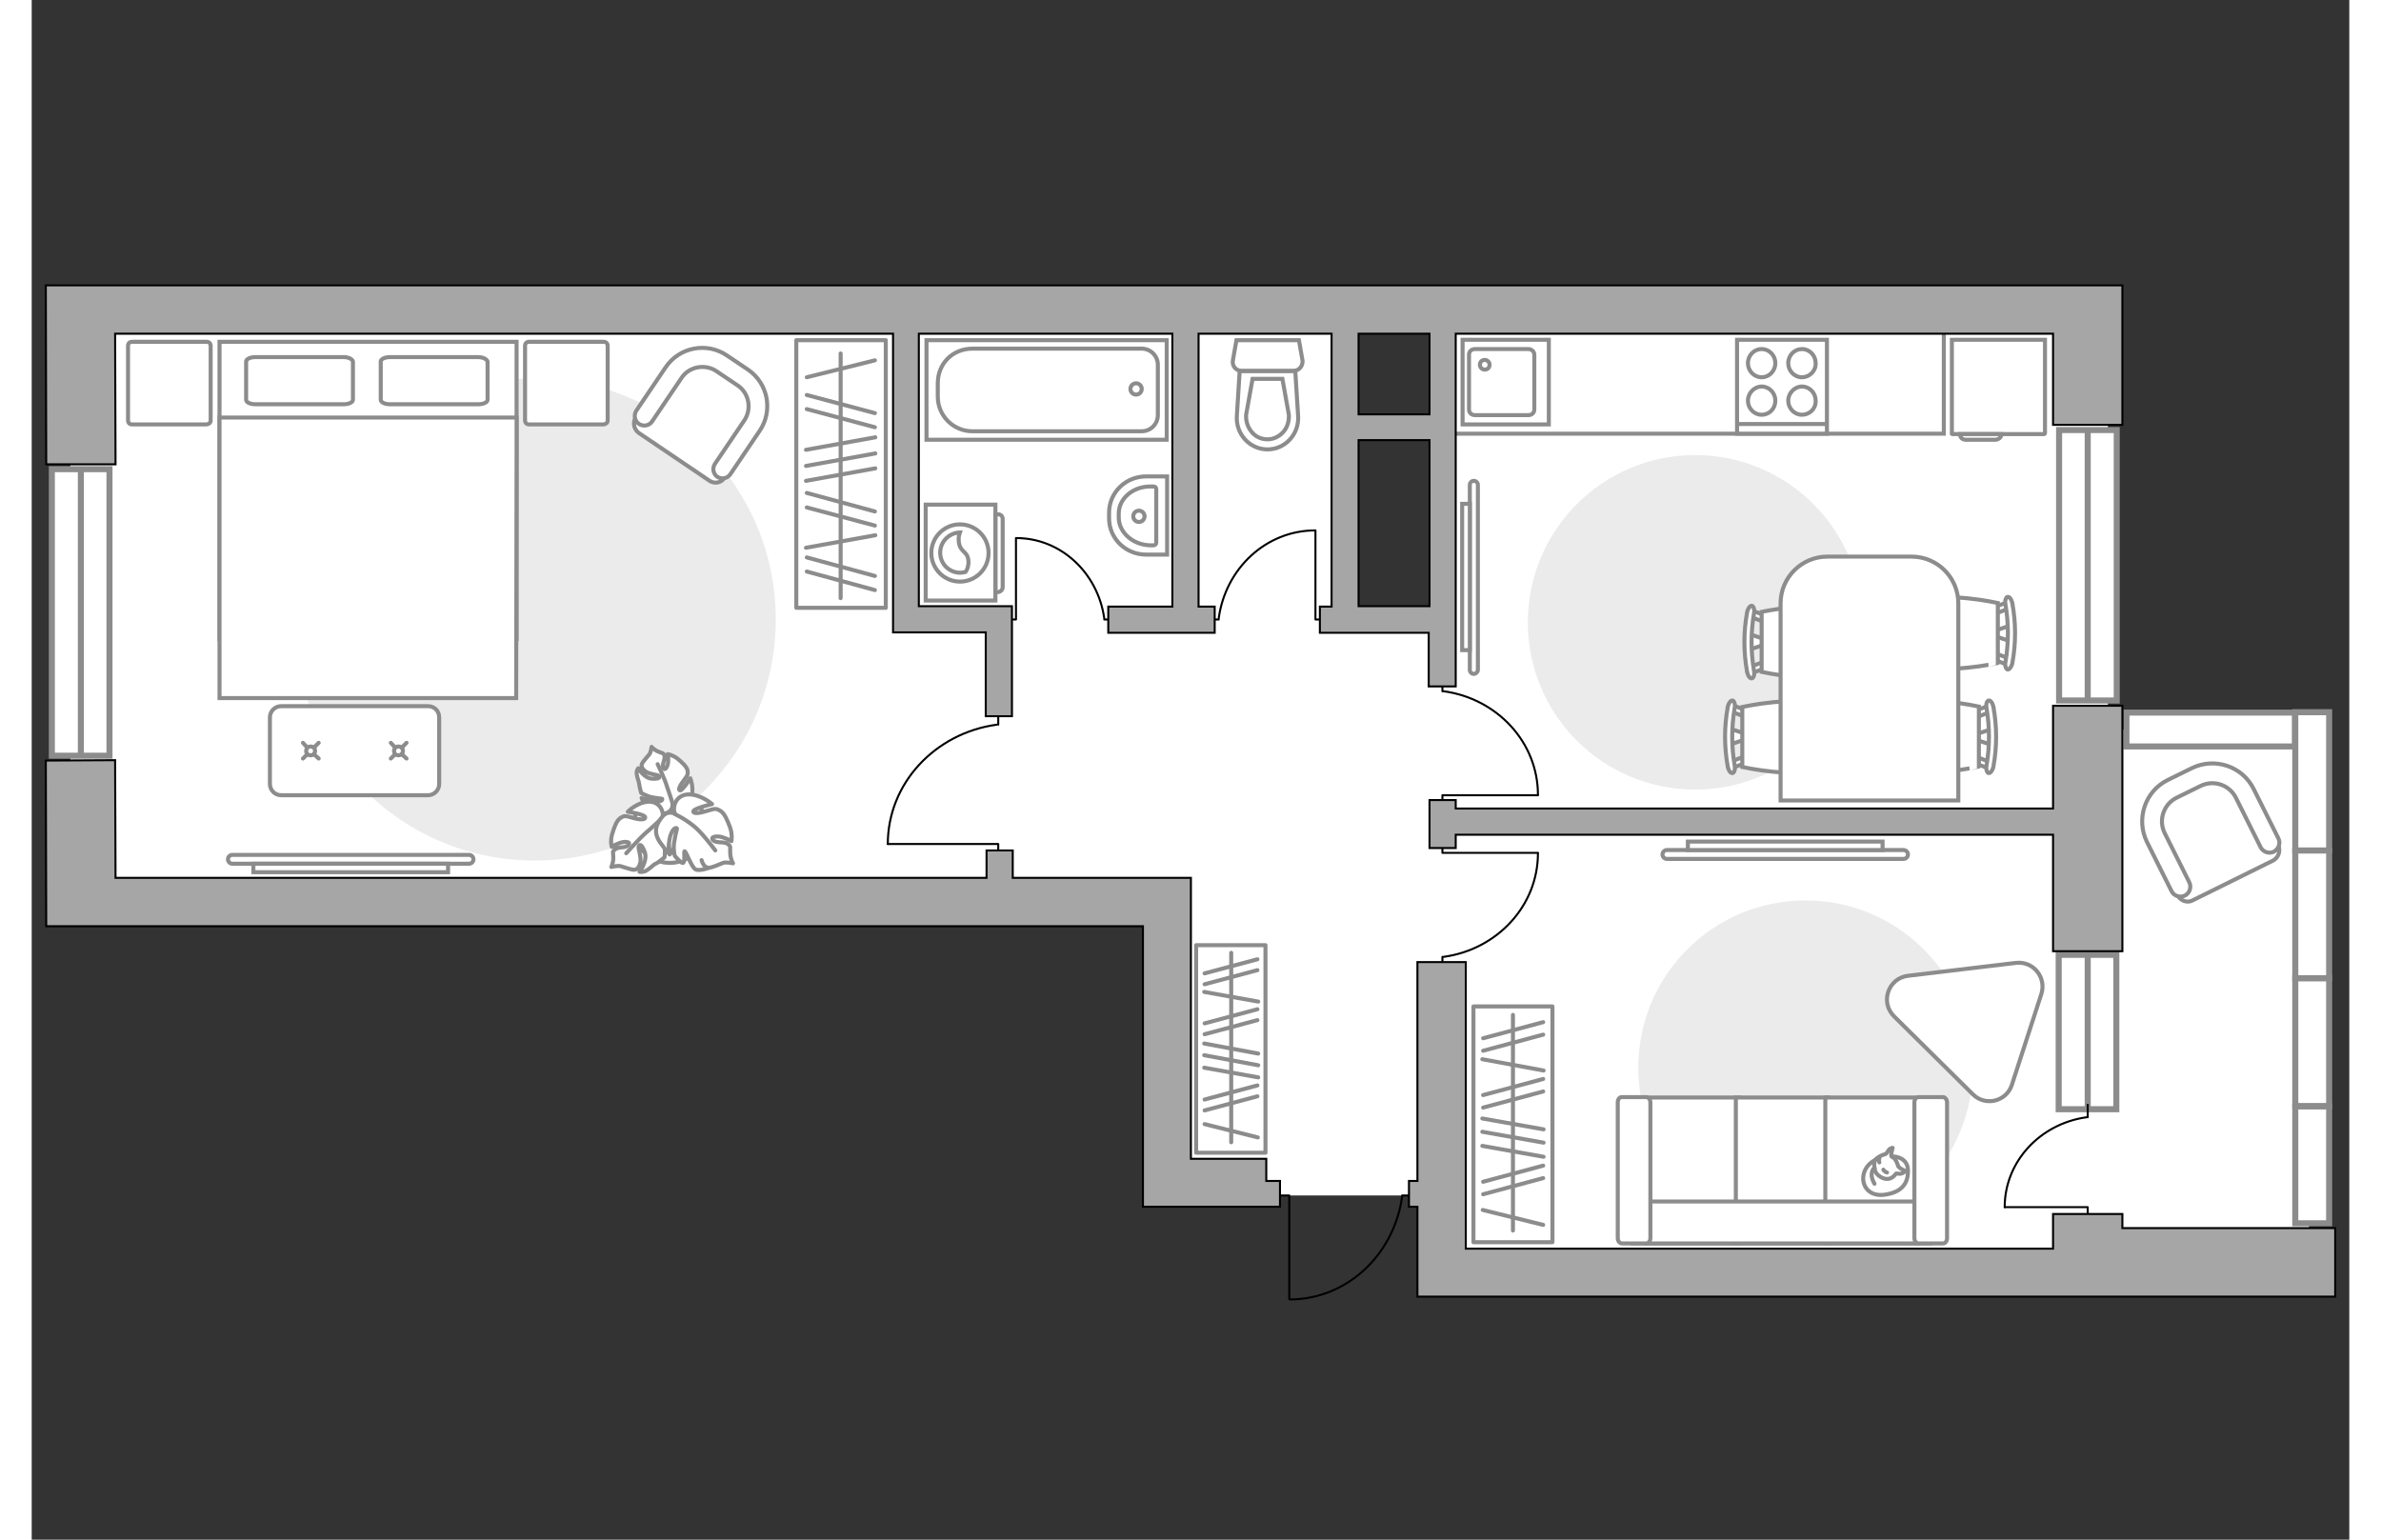 <?xml version="1.0" encoding="utf-8"?>
<!-- Generator: Adobe Illustrator 25.2.1, SVG Export Plug-In . SVG Version: 6.00 Build 0)  -->
<svg version="1.1" id="Слой_1" xmlns="http://www.w3.org/2000/svg" xmlns:xlink="http://www.w3.org/1999/xlink" x="0px" y="0px"
	 viewBox="0 0 575 382" style="enable-background:new 0 0 575 382;" xml:space="preserve" width="883" height="571">
<rect x="0" y="0" width="575" height="382" fill="#333333" stroke="none"/>
<style type="text/css">
	.st0{fill:#FFFFFF;}
	.st1{fill:#EBEBEB;}
	.st2{fill:#FFFFFF;stroke:#8C8C8C;stroke-miterlimit:10;}
	.st3{fill:#FFFFFF;stroke:#8C8C8C;stroke-linecap:round;stroke-linejoin:round;stroke-miterlimit:10;}
	.st4{fill:none;stroke:#8C8C8C;stroke-linecap:round;stroke-linejoin:round;stroke-miterlimit:10;}
	.st5{fill:none;stroke:#000000;stroke-width:0.5;stroke-linecap:round;stroke-linejoin:round;stroke-miterlimit:10;}
	.st6{fill:none;stroke:#8C8C8C;stroke-linecap:round;stroke-miterlimit:10;}
	.st7{fill:#FFFFFF;stroke:#8C8C8C;stroke-linecap:round;stroke-miterlimit:10;}
	.st8{fill:#FFFFFF;stroke:#8C8C8C;stroke-width:1.5;stroke-linecap:round;stroke-miterlimit:10;}
	.st9{fill:none;stroke:#8C8C8C;stroke-width:1.5;stroke-linecap:round;stroke-miterlimit:10;}
	.st10{fill-rule:evenodd;clip-rule:evenodd;fill:#FFFFFF;fill-opacity:0.1;stroke:#8C8C8C;stroke-miterlimit:10;}
	.st11{fill:#A6A6A6;stroke:#000000;stroke-width:0.5;stroke-miterlimit:10;}
</style>
<g id="bg_1_">
	<rect x="9.6" y="76.8" class="st0" width="316.3" height="147"/>
	<rect x="350" y="181" class="st0" width="215" height="132.6"/>
	<rect x="281" y="153.7" class="st0" width="137.8" height="142.9"/>
	<rect x="350.1" y="76.8" class="st0" width="165" height="137.9"/>
</g>
<g id="furniture_1_">
	<path id="Vector_4_" class="st1" d="M371.2,154.4c0,23,18.6,41.5,41.5,41.5s41.5-18.6,41.5-41.5s-18.6-41.5-41.5-41.5
		S371.2,131.5,371.2,154.4z"/>
	<path id="Vector_1_" class="st1" d="M398.6,264.9c0,23,18.6,41.5,41.5,41.5s41.5-18.6,41.5-41.5s-18.6-41.5-41.5-41.5
		S398.6,241.9,398.6,264.9z"/>
	<path id="Vector_3_" class="st1" d="M184.6,153.7c0-33-26.7-59.8-59.8-59.8S65,120.7,65,153.7s26.7,59.8,59.8,59.8
		S184.6,186.7,184.6,153.7z"/>
	<g>
		<path id="Vector_8_1_" class="st2" d="M476.5,107.7h22.8c0.1,0,0.2-0.1,0.2-0.2V84.3h-23.1v23.2
			C476.3,107.6,476.4,107.7,476.5,107.7z"/>
		<path id="Vector_9_1_" class="st2" d="M488.7,107.7h-10.3c0,0.8,0.6,1.4,1.4,1.4h7.5C488.1,109,488.7,108.4,488.7,107.7z"/>
	</g>
	<rect x="189.7" y="84.4" class="st3" width="22.2" height="66.4"/>
	<line class="st4" x1="209.3" y1="108.5" x2="192.1" y2="111.6"/>
	<line class="st4" x1="209.3" y1="132.8" x2="192.1" y2="135.9"/>
	<line class="st4" x1="209.3" y1="112.5" x2="192.1" y2="115.6"/>
	<line class="st4" x1="209.3" y1="116.2" x2="192.1" y2="119.3"/>
	<line class="st4" x1="209.2" y1="102.5" x2="192.3" y2="98"/>
	<line class="st4" x1="209.2" y1="106" x2="192.3" y2="101.5"/>
	<line class="st4" x1="209.2" y1="126.9" x2="192.3" y2="122.3"/>
	<line class="st4" x1="209.2" y1="130.4" x2="192.3" y2="125.9"/>
	<line class="st4" x1="209.2" y1="89.4" x2="192.3" y2="93.6"/>
	<line class="st4" x1="209.2" y1="142.9" x2="192.3" y2="138.3"/>
	<line class="st4" x1="209.2" y1="146.4" x2="192.3" y2="141.8"/>
	<line class="st4" x1="200.7" y1="87.7" x2="200.7" y2="148.4"/>
	<g>
		<rect x="357.7" y="249.7" class="st3" width="19.6" height="58.5"/>
		<line class="st4" x1="375.1" y1="287" x2="359.9" y2="284.3"/>
		<line class="st4" x1="375.1" y1="265.6" x2="359.9" y2="262.8"/>
		<line class="st4" x1="375.1" y1="283.5" x2="359.9" y2="280.8"/>
		<line class="st4" x1="375.1" y1="280.2" x2="359.9" y2="277.5"/>
		<line class="st4" x1="375" y1="292.3" x2="360.1" y2="296.3"/>
		<line class="st4" x1="375" y1="289.2" x2="360.1" y2="293.2"/>
		<line class="st4" x1="375" y1="270.8" x2="360.1" y2="274.8"/>
		<line class="st4" x1="375" y1="267.7" x2="360.1" y2="271.7"/>
		<line class="st4" x1="375" y1="303.9" x2="360" y2="300.2"/>
		<line class="st4" x1="375" y1="256.7" x2="360.1" y2="260.7"/>
		<line class="st4" x1="375" y1="253.6" x2="360.1" y2="257.6"/>
		<line class="st4" x1="367.5" y1="305.3" x2="367.5" y2="251.8"/>
	</g>
	<g>
		<rect x="288.9" y="234.5" class="st3" width="17.2" height="51.5"/>
		<line class="st4" x1="304.3" y1="267.3" x2="290.9" y2="264.9"/>
		<line class="st4" x1="304.3" y1="248.5" x2="290.9" y2="246.1"/>
		<line class="st4" x1="304.3" y1="264.3" x2="290.9" y2="261.8"/>
		<line class="st4" x1="304.3" y1="261.4" x2="290.9" y2="258.9"/>
		<line class="st4" x1="304.1" y1="272" x2="291" y2="275.5"/>
		<line class="st4" x1="304.1" y1="269.3" x2="291" y2="272.8"/>
		<line class="st4" x1="304.1" y1="253.1" x2="291" y2="256.6"/>
		<line class="st4" x1="304.1" y1="250.4" x2="291" y2="253.9"/>
		<line class="st4" x1="304.2" y1="282.2" x2="291" y2="278.9"/>
		<line class="st4" x1="304.1" y1="240.7" x2="291" y2="244.2"/>
		<line class="st4" x1="304.1" y1="238" x2="291" y2="241.5"/>
		<line class="st4" x1="297.6" y1="283.4" x2="297.6" y2="236.4"/>
	</g>
	<g>
		<path id="Vector_98_2_" class="st2" d="M46.6,158.6h73.7V84.8H46.6V158.6z"/>
		<path id="Vector_99_2_" class="st2" d="M120.2,173.2H46.6v-69.6h65h8.7v9.4L120.2,173.2L120.2,173.2z"/>
		<path id="Vector_100_2_" class="st4" d="M77.4,88.6H55.5c-1.3,0-2.3,0.5-2.3,1.1v9.5c0,0.6,1,1.1,2.3,1.1h21.9
			c1.3,0,2.3-0.5,2.3-1.1v-9.5C79.6,89.1,78.6,88.6,77.4,88.6z"/>
		<path id="Vector_101_2_" class="st4" d="M110.7,88.6H88.9c-1.3,0-2.3,0.5-2.3,1.1v9.5c0,0.6,1,1.1,2.3,1.1h21.9
			c1.3,0,2.3-0.5,2.3-1.1v-9.5C112.9,89.1,112,88.6,110.7,88.6z"/>
	</g>
	<path id="Vector_5_4_" class="st3" d="M142.9,104.3V85.8c0-0.6-0.4-1-1-1h-18.5c-0.6,0-1,0.4-1,1v18.5c0,0.6,0.4,1,1,1h18.5
		C142.5,105.2,142.9,104.9,142.9,104.3z"/>
	<path id="Vector_5_3_" class="st3" d="M44.4,104.3V85.8c0-0.6-0.4-1-1-1H24.9c-0.6,0-1,0.4-1,1v18.5c0,0.6,0.4,1,1,1h18.5
		C44,105.2,44.4,104.9,44.4,104.3z"/>
	<g>
		<path id="Vector_37_5_" class="st2" d="M150.6,107.4l17.6,11.9c1.2,0.8,2.9,0.5,3.6-0.7l8.3-12.2c3-4.4,1.8-10.5-2.6-13.5l-5.9-4
			c-4.4-3-10.5-1.8-13.5,2.6l-8.3,12.2C149.1,104.9,149.4,106.5,150.6,107.4z"/>
		<path id="Vector_38_5_" class="st2" d="M150.7,105.2c1.1,0.7,2.5,0.4,3.2-0.6l7.3-10.8c1.9-2.9,5.9-3.6,8.7-1.7l5.2,3.5
			c2.9,1.9,3.6,5.9,1.7,8.7l-7.3,10.8c-0.7,1.1-0.4,2.5,0.6,3.2c1.1,0.7,2.5,0.4,3.2-0.6l7.3-10.8c3.4-5,2.1-11.8-2.9-15.2l-5.2-3.5
			c-5-3.4-11.8-2.1-15.2,2.9l-7.3,10.8C149.3,103,149.6,104.5,150.7,105.2z"/>
	</g>
	<g>
		<path id="Vector_37_4_" class="st2" d="M556.1,213.5l-20,9.9c-1.3,0.7-3,0.1-3.7-1.3l-6.9-13.8c-2.5-5-0.4-11.2,4.6-13.7l6.7-3.3
			c5-2.5,11.2-0.4,13.7,4.6l6.9,13.8C558,211.2,557.4,212.8,556.1,213.5z"/>
		<path id="Vector_38_4_" class="st2" d="M556.3,211.3c-1.2,0.6-2.7,0.1-3.3-1.1l-6.1-12.2c-1.6-3.3-5.6-4.6-8.8-3l-5.9,2.9
			c-3.3,1.6-4.6,5.6-3,8.8l6.1,12.2c0.6,1.2,0.1,2.7-1.1,3.3c-1.2,0.6-2.7,0.1-3.3-1.1l-6.1-12.2c-2.8-5.7-0.5-12.6,5.2-15.4
			l5.9-2.9c5.7-2.8,12.6-0.5,15.4,5.2l6.1,12.2C558,209.2,557.5,210.6,556.3,211.3z"/>
	</g>
	<g>
		<path id="Vector_60_1_" class="st2" d="M157,196.2c-4.9,0.7-8.3,5.3-7.6,10.2s5.3,8.3,10.2,7.6s8.3-5.3,7.6-10.2
			C166.4,198.9,161.9,195.5,157,196.2z"/>
		<path class="st3" d="M159,199.5c0,0,0.2,1.6-1.5,2.2c-1.7,0.6-3.4,0.7-4.8-1.4c-1.4-2.1-1.4-2.3-1.4-2.3s2.5,1,3.9,0.9
			s1.3-0.7,1.2-0.7c-0.1-0.1-2.6-0.2-3.8-0.8c-1.2-0.5-1.4-0.7-1.4-0.7s-0.5-1.9-0.5-2.3c0-0.3-0.5-1.5-0.6-2.4s0.4-1.4,0.4-1.4
			s1.4,2.5,3.4,2.6s2-0.4,1.7-0.7s-2.4-0.4-3.3-1.1c-0.9-0.7-1.1-1.3-0.9-1.9c0.2-0.5,1.4-1.8,1.8-2.3c0.4-0.4,0.6-1.9,0.6-1.9
			s0.5,0.7,1.7,1.2c1.1,0.5,1.3,0.2,1.5,1.1c0.2,0.9-0.7,2-0.3,2.9s1.1-0.3,1.2-1.4c0.1-1.1-0.1-2-0.1-2s1.2,0.2,2.4,1.1
			c1.1,0.9,2.3,2,2.5,2.9c0.1,0.9,0.2,1.1-0.9,2.5c-1.1,1.4-1.5,2.5-0.9,2.5s2.5-3,2.5-3s1.1,2.7,0.1,5.1
			C162.4,200.8,159.8,200.4,159,199.5z"/>
		<path class="st4" d="M155.3,189.6c0,0,1.8,3.7,2.3,5.5c0.4,1.2,1.2,3.4,1.4,4.3c0.4,1.3,0.5,2.8,0.2,4.1"/>
		<path class="st3" d="M156.4,203.2c0,0,1.6-1,3,0.5s2.3,3.3,0.7,5.7s-1.8,2.6-1.8,2.6s-0.1-3.1-0.9-4.6c-0.8-1.5-1.3-1.1-1.3-1
			s1,2.9,1,4.5s-0.1,1.8-0.1,1.8s-1.8,1.5-2.2,1.6s-1.4,1.2-2.3,1.7c-0.9,0.5-1.7,0.3-1.7,0.3s2.1-2.7,1.3-4.9s-1.4-1.9-1.5-1.4
			c-0.2,0.5,0.7,2.7,0.4,4s-0.9,1.8-1.6,1.8c-0.6,0-2.6-0.7-3.3-0.9c-0.6-0.2-2.3,0.2-2.3,0.2s0.5-0.9,0.5-2.3
			c0-1.5-0.4-1.4,0.5-2.1c0.8-0.7,2.5-0.2,3.2-1c0.8-0.9-0.8-1-2-0.6s-2.1,1-2.1,1s-0.4-1.4,0.1-3.1c0.5-1.7,1.1-3.4,2-4
			s1.1-0.7,3.1-0.1c2,0.6,3.3,0.5,3.1-0.2c-0.3-0.7-4.3-1.3-4.3-1.3s2.4-2.5,5.4-2.5C156.2,199,157,201.9,156.4,203.2z"/>
		<path class="st4" d="M147.5,211.7c0,0,3.2-3.6,4.9-5.1c1.1-0.9,3.1-2.8,4-3.6c1.2-1.1,2.8-1.8,4.4-2.1"/>
		<g>
			<path class="st3" d="M166.2,213.4c0.4,1.4,1.1,1.9,1.8,1.9s2.8-0.9,3.5-1.2s2.5,0.1,2.5,0.1s-0.6-0.9-0.7-2.5
				c-0.1-1.6,0.3-1.6-0.6-2.3c-0.9-0.7-2.7-0.1-3.6-0.9c-0.9-0.9,0.8-1.2,2.2-0.8c1.3,0.4,2.3,1,2.3,1s0.3-1.6-0.3-3.3
				s-1.4-3.6-2.4-4.2c-1-0.6-1.2-0.7-3.4,0s-3.6,0.7-3.3,0s4.6-1.7,4.6-1.7s-2.8-2.5-6-2.4c-3.2,0.2-3.9,3.4-3.2,4.8
				c0,0-1.8-1-3.2,0.8c-1.4,1.7-2.3,3.7-0.5,6.3c1.9,2.6,2.1,2.7,2.1,2.7s-0.1-3.4,0.7-5c0.7-1.6,1.4-1.3,1.4-1.1s-0.9,3.2-0.8,4.9
				s0.3,1.9,0.3,1.9s1.6,1.9,2,1.7c0.6-0.4,0.1-2.9,0.4-2.9c0.4,0.1,1.7,4,2.7,4.5s3.4-0.4,3.4-0.4"/>
			<path class="st4" d="M169.6,211c0,0-3.4-4.6-5.4-6.1c-1.2-1-3.1-2.2-4.6-2.9"/>
		</g>
	</g>
	<g>
		<polyline class="st5" points="373.7,197.3 350,197.3 350,201.1 		"/>
		<line class="st5" x1="350" y1="168" x2="350" y2="171.5"/>
		<path class="st5" d="M350.3,171.5c13.2,1.8,23.4,12.6,23.4,25.7"/>
	</g>
	<g>
		<polyline class="st5" points="318.5,131.6 318.5,153.7 322.2,153.7 		"/>
		<line class="st5" x1="291.3" y1="153.7" x2="294.5" y2="153.7"/>
		<path class="st5" d="M294.5,153.4c1.7-12.4,11.8-21.8,23.9-21.8"/>
	</g>
	<g>
		<polyline class="st5" points="244.2,133.5 244.2,153.7 240.9,153.7 		"/>
		<line class="st5" x1="269.1" y1="153.7" x2="266.1" y2="153.7"/>
		<path class="st5" d="M266.1,153.4c-1.6-11.3-10.8-19.9-21.8-19.9"/>
	</g>
	<g>
		<polyline class="st5" points="373.7,211.6 350,211.6 350,207.8 		"/>
		<line class="st5" x1="350" y1="240.9" x2="350" y2="237.4"/>
		<path class="st5" d="M350.3,237.4c13.2-1.8,23.4-12.6,23.4-25.7"/>
	</g>
	<g>
		<polyline class="st5" points="212.4,209.4 239.8,209.4 239.8,213.9 		"/>
		<line class="st5" x1="239.8" y1="175.7" x2="239.8" y2="179.8"/>
		<path class="st5" d="M239.4,179.8c-15.3,2.1-27,14.6-27,29.6"/>
	</g>
	<g>
		<path class="st2" d="M356.8,166.2c0,0.6,0.5,1,1,1s1-0.5,1-1v-45.9c0-0.6-0.5-1-1-1c-0.6,0-1,0.5-1,1V166.2z"/>
		<rect x="354.9" y="125" class="st2" width="1.9" height="36.3"/>
	</g>
	<g>
		<path class="st2" d="M464.4,210.9c0.6,0,1.1,0.5,1.1,1.1s-0.5,1.1-1.1,1.1h-58.7c-0.6,0-1.1-0.5-1.1-1.1s0.5-1.1,1.1-1.1H464.4z"
			/>
		<rect x="410.9" y="208.8" class="st2" width="48.3" height="2.1"/>
	</g>
	<path class="st3" d="M491.3,269.1l7.3-22.5c1.3-4.1-2-8.2-6.3-7.7l-26.8,3.2c-4.9,0.6-7,6.6-3.4,10.1l19.5,19.3
		C484.7,274.6,490,273.3,491.3,269.1z"/>
	<polyline class="st2" points="474.4,81.2 474.4,107.6 351.1,107.6 	"/>
	<g id="Group_2_1_">
		<g id="Group_3_1_">
			<path id="Vector_10_1_" class="st2" d="M486.2,184.8l-4.2-1.4v-1.1l4.2-1.4V184.8z"/>
		</g>
		<g id="Group_4_1_">
			<path id="Vector_11_1_" class="st2" d="M482.1,176.9c0-0.4,0.2-0.7,0.5-0.7l3.4-1.3c0.3-0.1,0.6,0.1,0.7,0.6s-0.1,0.9-0.4,1
				l-3.4,1.3c-0.3,0.1-0.6-0.1-0.7-0.6C482.1,177,482.1,177,482.1,176.9z"/>
		</g>
		<g id="Group_5_1_">
			<path id="Vector_12_1_" class="st2" d="M482.1,188.7c0-0.1,0-0.1,0-0.2c0.1-0.5,0.4-0.7,0.7-0.6l3.4,1.3c0.3,0.1,0.5,0.6,0.4,1
				c-0.1,0.5-0.4,0.7-0.7,0.6l-3.4-1.3C482.3,189.4,482.1,189.1,482.1,188.7z"/>
		</g>
		<path id="Vector_13_1_" class="st2" d="M465.7,190.2c-2.6-2.6-2.6-12.2,0-14.9c3.1-3.1,17.4,0,17.4,0v14.9
			C483.1,190.2,468.8,193.3,465.7,190.2z"/>
		<path id="Vector_14_1_" class="st2" d="M485,189.9c0.8-4.7,0.8-9.5,0-14.2c-0.2-1,0.1-1.8,0.5-1.9c0.5-0.1,1,0.6,1.2,1.6
			c0.9,4.9,0.9,9.9,0,14.8c-0.2,1-0.8,1.7-1.2,1.6C485.1,191.7,484.8,190.8,485,189.9z"/>
	</g>
	<g id="Group_2_3_">
		<g id="Group_3_3_">
			<path id="Vector_10_3_" class="st2" d="M490.9,159.1l-4.2-1.4v-1.1l4.2-1.4V159.1z"/>
		</g>
		<g id="Group_4_3_">
			<path id="Vector_11_3_" class="st2" d="M486.8,151.2c0-0.4,0.2-0.7,0.5-0.7l3.4-1.3c0.3-0.1,0.6,0.1,0.7,0.6s-0.1,0.9-0.4,1
				l-3.4,1.3c-0.3,0.1-0.6-0.1-0.7-0.6C486.8,151.3,486.8,151.3,486.8,151.2z"/>
		</g>
		<g id="Group_5_3_">
			<path id="Vector_12_3_" class="st2" d="M486.8,163c0-0.1,0-0.1,0-0.2c0.1-0.5,0.4-0.7,0.7-0.6l3.4,1.3c0.3,0.1,0.5,0.6,0.4,1
				c-0.1,0.5-0.4,0.7-0.7,0.6l-3.4-1.3C487,163.7,486.8,163.4,486.8,163z"/>
		</g>
		<path id="Vector_13_3_" class="st2" d="M470.4,164.5c-2.6-2.6-2.6-12.2,0-14.9c3.1-3.1,17.4,0,17.4,0v14.9
			C487.8,164.5,473.5,167.6,470.4,164.5z"/>
		<path id="Vector_14_3_" class="st2" d="M489.7,164.2c0.8-4.7,0.8-9.5,0-14.2c-0.2-1,0.1-1.8,0.5-1.9c0.5-0.1,1,0.6,1.2,1.6
			c0.9,4.9,0.9,9.9,0,14.8c-0.2,1-0.8,1.7-1.2,1.6C489.8,166,489.5,165.1,489.7,164.2z"/>
	</g>
	<g id="Group_2_5_">
		<g id="Group_3_5_">
			<path id="Vector_10_5_" class="st2" d="M426.1,157.3l4.2,1.4v1.1l-4.2,1.4V157.3z"/>
		</g>
		<g id="Group_4_5_">
			<path id="Vector_11_5_" class="st2" d="M430.2,165.2c0,0.4-0.2,0.7-0.5,0.7l-3.4,1.3c-0.3,0.1-0.6-0.1-0.7-0.6s0.1-0.9,0.4-1
				l3.4-1.3c0.3-0.1,0.6,0.1,0.7,0.6C430.2,165,430.2,165.1,430.2,165.2z"/>
		</g>
		<g id="Group_5_5_">
			<path id="Vector_12_5_" class="st2" d="M430.2,153.4c0,0.1,0,0.1,0,0.2c-0.1,0.5-0.4,0.7-0.7,0.6l-3.4-1.3
				c-0.3-0.1-0.5-0.6-0.4-1c0.1-0.5,0.4-0.7,0.7-0.6l3.4,1.3C430,152.7,430.2,153,430.2,153.4z"/>
		</g>
		<path id="Vector_13_5_" class="st2" d="M446.6,151.8c2.6,2.6,2.6,12.2,0,14.9c-3.1,3.1-17.4,0-17.4,0v-14.9
			C429.2,151.8,443.5,148.8,446.6,151.8z"/>
		<path id="Vector_14_5_" class="st2" d="M427.3,152.2c-0.8,4.7-0.8,9.5,0,14.2c0.2,1-0.1,1.8-0.5,1.9c-0.5,0.1-1-0.6-1.2-1.6
			c-0.9-4.9-0.9-9.9,0-14.8c0.2-1,0.8-1.7,1.2-1.6C427.2,150.4,427.5,151.3,427.3,152.2z"/>
	</g>
	<g id="Group_2_4_">
		<g id="Group_3_4_">
			<path id="Vector_10_4_" class="st2" d="M421.4,180.8l4.2,1.4v1.1l-4.2,1.4V180.8z"/>
		</g>
		<g id="Group_4_4_">
			<path id="Vector_11_4_" class="st2" d="M425.4,188.7c0,0.4-0.2,0.7-0.5,0.7l-3.4,1.3c-0.3,0.1-0.6-0.1-0.7-0.6s0.1-0.9,0.4-1
				l3.4-1.3c0.3-0.1,0.6,0.1,0.7,0.6C425.4,188.6,425.4,188.6,425.4,188.7z"/>
		</g>
		<g id="Group_5_4_">
			<path id="Vector_12_4_" class="st2" d="M425.4,176.9c0,0.1,0,0.1,0,0.2c-0.1,0.5-0.4,0.7-0.7,0.6l-3.4-1.3
				c-0.3-0.1-0.5-0.6-0.4-1c0.1-0.5,0.4-0.7,0.7-0.6l3.4,1.3C425.2,176.2,425.4,176.5,425.4,176.9z"/>
		</g>
		<path id="Vector_13_4_" class="st2" d="M441.8,175.4c2.6,2.6,2.6,12.2,0,14.9c-3.1,3.1-17.4,0-17.4,0v-14.9
			C424.4,175.4,438.7,172.3,441.8,175.4z"/>
		<path id="Vector_14_4_" class="st2" d="M422.5,175.7c-0.8,4.7-0.8,9.5,0,14.2c0.2,1-0.1,1.8-0.5,1.9c-0.5,0.1-1-0.6-1.2-1.6
			c-0.9-4.9-0.9-9.9,0-14.8c0.2-1,0.8-1.7,1.2-1.6C422.4,173.9,422.7,174.8,422.5,175.7z"/>
	</g>
	<path id="Vector_35_3_" class="st2" d="M478,149.7v48.9h-44.1v-48.9l0,0c0-6.4,5.2-11.6,11.6-11.6h20.9
		C472.8,138.1,478,143.3,478,149.7z"/>
	<g>
		<path id="Vector_54_1_" class="st2" d="M400.7,308.5h23v-36.2h-23V308.5z"/>
		<path id="Vector_55_1_" class="st2" d="M422.8,308.5h23v-36.2h-23V308.5z"/>
		<path id="Vector_56_1_" class="st2" d="M445,308.5h23v-36.2h-23V308.5z"/>
		<path id="Vector_57_1_" class="st2" d="M399.5,298.1l-2.2,10.4h73.8v-10.4H399.5z"/>
		<path id="Vector_58_1_" class="st2" d="M401.6,307.2v-33.7c0-0.7-0.5-1.3-1-1.3h-6.1c-0.6,0-1,0.6-1,1.3v33.7c0,0.7,0.5,1.3,1,1.3
			h6.1C401.1,308.5,401.6,307.9,401.6,307.2z"/>
		<path id="Vector_59_1_" class="st2" d="M475.2,307.2v-33.7c0-0.7-0.5-1.3-1-1.3h-6.1c-0.6,0-1,0.6-1,1.3v33.7c0,0.7,0.5,1.3,1,1.3
			h6.1C474.8,308.5,475.2,307.9,475.2,307.2z"/>
		<g>
			<path class="st3" d="M461.5,286.9c0,0,3.9-0.1,4,3.4s-1.7,5.5-5.7,6.1s-5.9-2.3-5.3-5C455.1,288.7,457.7,286.9,461.5,286.9z"/>
			<path class="st3" d="M463.1,289.4c0,0,0.4,0.5,1.1,0.8s0.6,0.4,0.6,0.4s-0.7,0.8-1.7,0.6c-0.6-0.1-0.6,0-0.6,0s-0.7,1.2-2,1.3
				c-1.3,0.1-2.8-1-3.1-1.9c-0.3-0.9-0.4-2.1,0-2.8c0.5-0.7,1.6-1.2,2.3-1.4c0.7-0.1,0.8-1.1,1.4-1.4s0.6-0.2,0.6-0.2
				s-0.5,1.8-0.3,2.1S462.4,287,463.1,289.4z"/>
			<path class="st3" d="M459.4,290.2c0,0,0.2,0.5,0.9,0.7"/>
			<path class="st3" d="M458.4,288.4c0,0-0.2-0.5,0-1"/>
			<path class="st4" d="M457.2,289.8c0,0-0.6,0.2-0.7,1.5c-0.1,1.1,0.7,2.4,0.7,2.4"/>
		</g>
	</g>
	<g>
		<path class="st2" d="M101.1,178v16.5c0,1.6-1.3,2.8-2.8,2.8H61.9c-1.6,0-2.8-1.3-2.8-2.8V178c0-1.6,1.3-2.8,2.8-2.8h36.4
			C99.9,175.2,101.1,176.4,101.1,178z"/>
		<g>
			<g>
				<line class="st6" x1="67.3" y1="188.2" x2="68.4" y2="187.1"/>
				<circle class="st7" cx="69.2" cy="186.3" r="1.1"/>
				<line class="st6" x1="70" y1="185.5" x2="71.2" y2="184.3"/>
				<line class="st6" x1="71.2" y1="188.2" x2="70" y2="187.1"/>
				<line class="st6" x1="68.4" y1="185.5" x2="67.3" y2="184.3"/>
			</g>
			<g>
				<line class="st6" x1="89.1" y1="188.2" x2="90.2" y2="187.1"/>
				<circle class="st7" cx="91" cy="186.3" r="1.1"/>
				<line class="st6" x1="91.8" y1="185.5" x2="93" y2="184.3"/>
				<line class="st6" x1="93" y1="188.2" x2="91.8" y2="187.1"/>
				<line class="st6" x1="90.2" y1="185.5" x2="89.1" y2="184.3"/>
			</g>
		</g>
	</g>
	<g>
		<path class="st2" d="M49.8,214.3c-0.6,0-1.1-0.5-1.1-1.1s0.5-1.1,1.1-1.1h58.7c0.6,0,1.1,0.5,1.1,1.1s-0.5,1.1-1.1,1.1H49.8z"/>
		<rect x="55" y="214.3" class="st2" width="48.3" height="2.1"/>
	</g>
</g>
<g id="windows_1_">
	<g>
		<rect x="5" y="116.4" class="st8" width="14.3" height="71.1"/>
		<line class="st9" x1="12.2" y1="186.9" x2="12.2" y2="117"/>
	</g>
	<g>
		<rect x="503" y="106.7" class="st8" width="14.3" height="67.1"/>
		<line class="st9" x1="510.1" y1="173.2" x2="510.1" y2="107.2"/>
	</g>
	<g>
		<rect x="502.9" y="236.9" class="st8" width="14.3" height="38.3"/>
		<line class="st9" x1="510.1" y1="274.9" x2="510.1" y2="237.2"/>
	</g>
	<g>
		<rect x="561.6" y="274.5" class="st8" width="8.4" height="29"/>
	</g>
	<g>
		<rect x="561.6" y="242.7" class="st8" width="8.4" height="31.7"/>
	</g>
	<g>
		<rect x="561.6" y="211" class="st8" width="8.4" height="31.7"/>
	</g>
	<g>
		<rect x="561.6" y="176.7" class="st8" width="8.4" height="34.3"/>
	</g>
	<g>
		<rect x="519.7" y="176.8" class="st8" width="41.8" height="8.4"/>
	</g>
</g>
<g id="plan">
	<g>
		<g>
			<path class="st2" d="M239.1,149v-23.8h-17.3V149H239.1z"/>
			<path class="st10" d="M240.9,145.7v-17c0-0.6-0.5-1.1-1.1-1.1h-0.7v19.3h0.7C240.4,146.8,240.9,146.3,240.9,145.7z"/>
		</g>
		<g>
			<circle class="st2" cx="230.3" cy="137.2" r="7.1"/>
			<path class="st2" d="M232.4,139.1c-0.2-2.5-2.2-2-2.4-4.9c-0.1-0.9,0.1-1.5,0.3-2.1c-2.7,0.1-4.9,2.3-4.9,5c0,2.8,2.2,5,5,5
				c0.4,0,0.9-0.1,1.3-0.2C232.1,141.4,232.5,140.3,232.4,139.1z"/>
		</g>
	</g>
	<g>
		<path id="Vector_134_2_" class="st2" d="M267.3,128.6v-1.4c0-5,4.1-9,9.2-9h5.2v19.4h-5.2C271.4,137.6,267.3,133.6,267.3,128.6z"
			/>
		<path id="Vector_133_2_" class="st2" d="M269.7,128.4v-1c0-3.7,3.5-6.7,7.8-6.7h0.8c0.4,0,0.7,0.2,0.7,0.6v13.4
			c0,0.3-0.3,0.6-0.7,0.6h-0.8C273.2,135.2,269.7,132.1,269.7,128.4z"/>
		<circle class="st2" cx="274.7" cy="128.1" r="1.4"/>
	</g>
	<g>
		<path id="wc_3_" class="st2" d="M311.9,102.8"/>
		<g id="Group_26_2_">
			<path id="Vector_130_2_" class="st2" d="M313.1,92h-13c-1.3,0-2.3-1.2-2.1-2.5l0.9-5.1h15.5l0.9,5.1
				C315.4,90.8,314.4,92,313.1,92z"/>
			<path id="Vector_131_2_" class="st2" d="M306.6,111.5c-4.4,0-7.9-3.8-7.6-8.3l0.7-11.1h13.8l0.7,11.1
				C314.5,107.7,311,111.5,306.6,111.5z"/>
			<path id="Vector_132_2_" class="st2" d="M302.9,94l-1.6,8.9c-0.1,1.6,0.4,3.1,1.4,4.3c1,1.2,2.4,1.8,3.9,1.8s2.9-0.7,3.9-1.8
				c1-1.1,1.5-2.7,1.4-4.3l-1.6-8.9H302.9z"/>
		</g>
	</g>
	<g>
		<g>
			<path id="Vector_135_1_" class="st2" d="M222,84.4h59.6v24.7H222V84.4z"/>
			<path id="Vector_136_1_" class="st2" d="M224.8,98.4v-3.3c0-5,3.8-8.6,8.6-8.6h42c2.2,0,4,1.8,4,4V103c0,2.2-1.8,4-4,4h-42
				C228.7,107,224.8,103.2,224.8,98.4z"/>
		</g>
		<circle class="st2" cx="274" cy="96.5" r="1.4"/>
	</g>
	<g>
		<path id="Vector_142_2_" class="st2" d="M423.1,84.3h22.3v23.3h-22.3V84.3z"/>
		<g id="Group_28_2_">
			<g id="Group_29_2_">
				<path id="Vector_143_2_" class="st2" d="M439.2,93.6c-1.9,0-3.4-1.6-3.4-3.5c0-2,1.6-3.5,3.4-3.5c1.9,0,3.4,1.6,3.4,3.5
					C442.7,92,441.1,93.6,439.2,93.6z"/>
				<path id="Vector_144_2_" class="st2" d="M439.2,102.9c-1.9,0-3.4-1.6-3.4-3.5s1.6-3.5,3.4-3.5c1.9,0,3.4,1.6,3.4,3.5
					C442.7,101.4,441.1,102.9,439.2,102.9z"/>
			</g>
			<g id="Group_30_2_">
				<path id="Vector_145_2_" class="st2" d="M429.2,93.6c-1.9,0-3.4-1.6-3.4-3.5c0-2,1.6-3.5,3.4-3.5c1.9,0,3.4,1.6,3.4,3.5
					S431.1,93.6,429.2,93.6z"/>
				<path id="Vector_146_2_" class="st2" d="M429.2,102.9c-1.9,0-3.4-1.6-3.4-3.5s1.6-3.5,3.4-3.5c1.9,0,3.4,1.6,3.4,3.5
					C432.6,101.4,431.1,102.9,429.2,102.9z"/>
			</g>
		</g>
		<path id="Vector_147_2_" class="st2" d="M445.4,105.2h-22"/>
	</g>
	<g>
		<g id="Group_27_2_">
			<path id="Vector_140_2_" class="st2" d="M376.4,84.3v21H355v-21H376.4z"/>
		</g>
		<path id="Vector_141_2_" class="st2" d="M356.6,101.6V88c0-0.8,0.6-1.4,1.5-1.4h13.2c0.8,0,1.5,0.6,1.5,1.4v13.6
			c0,0.8-0.6,1.4-1.5,1.4h-13.2C357.2,103,356.6,102.4,356.6,101.6z"/>
		<path id="Vector_139_2_" class="st2" d="M361.7,90.5c0-0.7-0.6-1.2-1.2-1.2c-0.7,0-1.2,0.5-1.2,1.2s0.6,1.2,1.2,1.2
			C361.2,91.7,361.7,91.2,361.7,90.5z"/>
	</g>
	<g>
		<polyline class="st5" points="489.5,299.5 510.1,299.5 510.1,302.9 		"/>
		<line class="st5" x1="510.1" y1="274.1" x2="510.1" y2="277.2"/>
		<path class="st5" d="M509.8,277.2c-11.5,1.6-20.3,11-20.3,22.3"/>
	</g>
	<g>
		<polyline class="st5" points="312,322.3 312,296.6 307.8,296.6 		"/>
		<line class="st5" x1="343.8" y1="296.6" x2="340" y2="296.6"/>
		<path class="st5" d="M340,296.9c-2,14.4-13.7,25.5-27.9,25.5"/>
	</g>
	<g>
		<polygon class="st11" points="571.5,304.7 518.7,304.7 518.7,301.2 501.5,301.2 501.5,309.8 355.8,309.8 355.8,238.7 343.8,238.7 
			343.8,293 341.7,293 341.7,299.4 343.8,299.4 343.8,321.7 349.3,321.7 349.3,321.7 521.6,321.7 521.6,321.7 571.5,321.7 		"/>
		<polygon class="st11" points="518.7,236 518.7,175.1 501.5,175.1 501.5,200.6 353.3,200.6 353.3,198.5 346.8,198.5 346.8,210.4 
			353.3,210.4 353.3,207.1 501.5,207.1 501.5,236 		"/>
		<polygon class="st11" points="306.3,287.5 287.6,287.5 287.6,229.8 287.6,221.7 287.6,217.8 243.4,217.8 243.4,211 236.9,211 
			236.9,217.8 20.8,217.8 20.7,188.6 3.5,188.7 3.6,229.8 14.5,229.8 275.7,229.8 275.7,299.4 281.1,299.4 285.3,299.4 287.6,299.4 
			306.3,299.4 309.7,299.4 309.7,293 306.3,293 		"/>
		<path class="st11" d="M346.8,170.3h6.5V82.8h148.2v22.6h17.2V82.8l0,0v-12H20.8l0,0h-6H9.6l0,0H3.5l0.1,44.4h17.2l-0.1-32.4h193
			v74.1h3.2h3.2h16.6v20.8h6.5v-20.8v-4.8v-1.7h-23.1V82.8H283v67.7h-15.9v6.5H283h6.5h4v-6.5h-4V82.8h33v67.7h-2.9v6.5h2.9h6.5
			h17.6v13.3H346.8z M346.8,82.8v20h-17.6v-20H346.8z M329.2,150.4v-41.2h17.6v41.2H329.2z"/>
	</g>
</g>
<g id="points">
	<path id="bedroom_x5F_1" class="st4" d="M142.9,152"/>
	<path id="bedroom_x5F_2" class="st4" d="M429.2,244"/>
	<path id="kitchen" class="st4" d="M393.5,141.8"/>
	<path id="balcony" class="st4" d="M540.7,272"/>
	<path id="wc" class="st4" d="M304.1,124.3"/>
	<path id="bathroom" class="st4" d="M252.2,119.8"/>
	<path id="hallway" class="st4" d="M306.6,191.8"/>
</g>
</svg>

